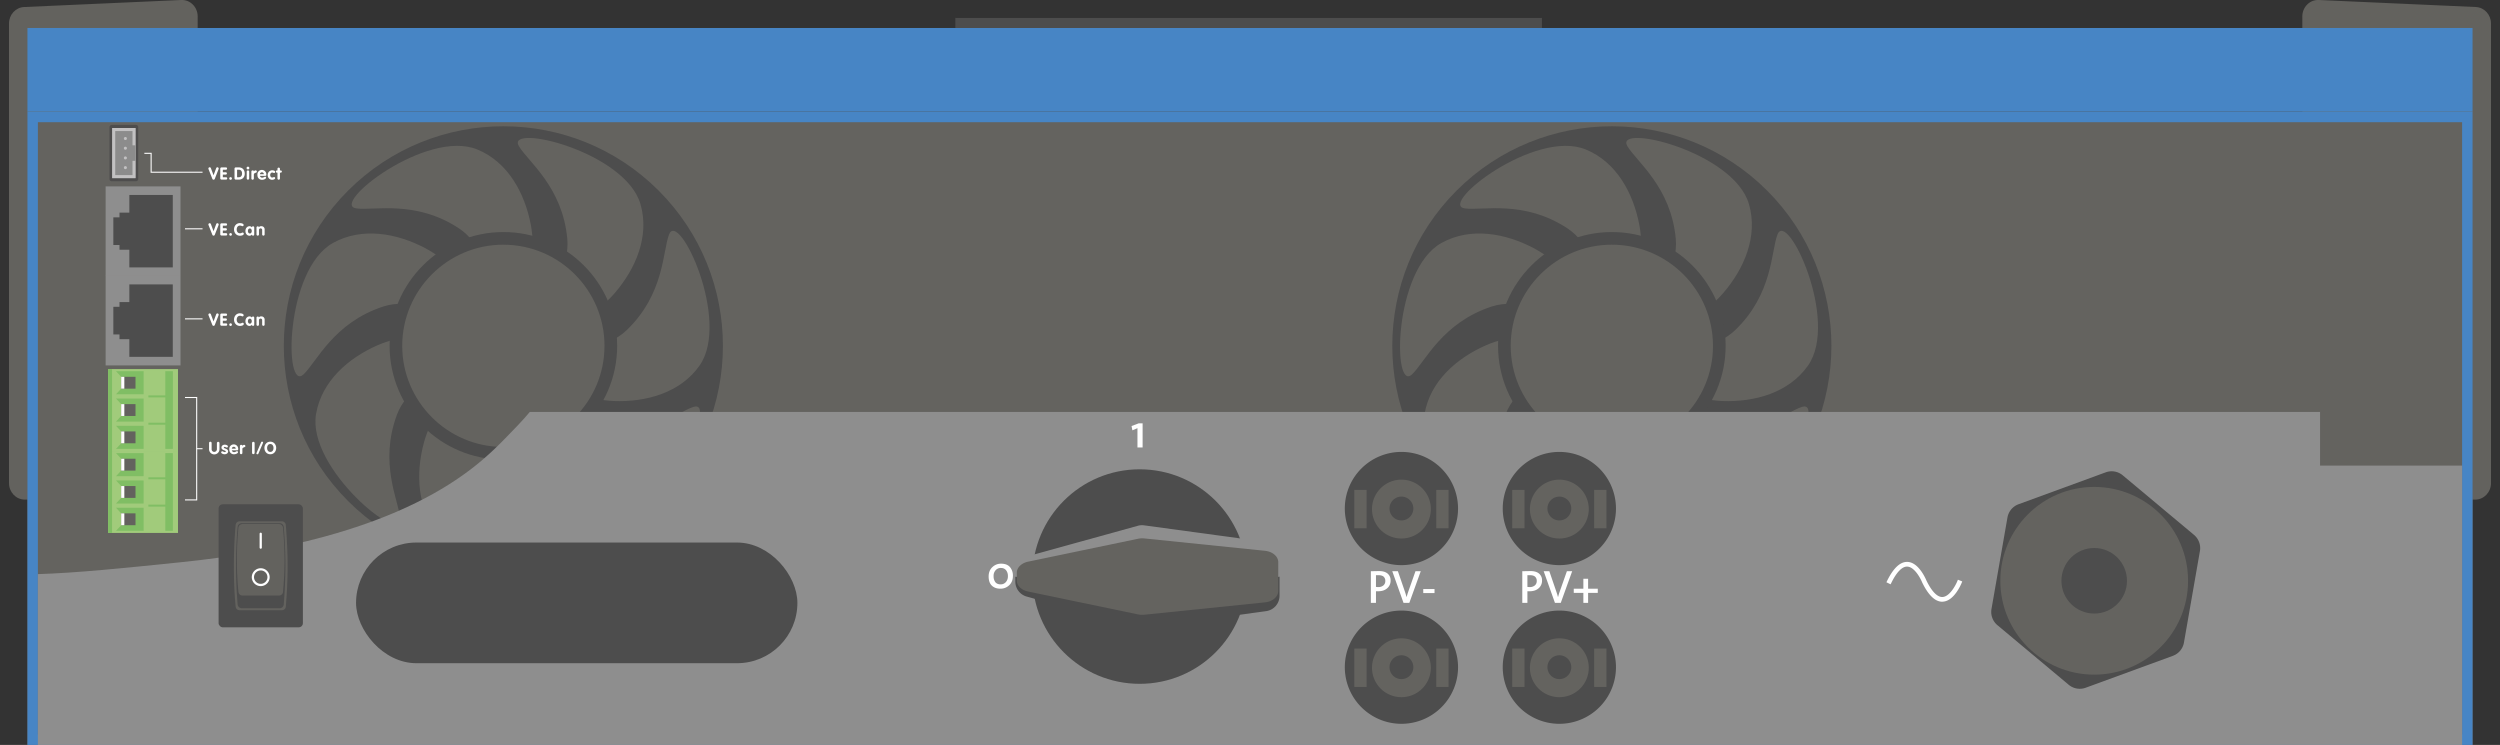 <svg xmlns="http://www.w3.org/2000/svg" viewBox="0 0 3356.04 1000"><rect x="0" y="0" width="3356.04" height="1000" fill="#333333" stroke="none"/><title>Inverter RS Smart</title><g id="Layer_2" data-name="Layer 2"><g id="Inverter_RS_Smart_-_bottom" data-name="Inverter RS Smart - bottom"><g id="body_bottom" data-name="body bottom"><path d="M3323.73,9.44,3112.67,0c-12-.54-22,9.51-22,22.08V648.57c0,12.21,9.45,22.1,21.11,22.1h211.06c11.66,0,21.11-9.89,21.11-22.1V31.52C3343.94,19.68,3335,10,3323.73,9.44Z" fill="#63625e"/><path d="M32.31,9.44,243.37,0c12-.54,22,9.51,22,22.08V648.57c0,12.21-9.45,22.1-21.11,22.1H33.21c-11.66,0-21.11-9.89-21.11-22.1V31.52C12.1,19.68,21,10,32.31,9.44Z" fill="#63625e"/><rect x="36.85" y="37.57" width="3282.33" height="112.49" fill="#4785c5"/><rect x="36.85" y="150.06" width="3282.33" height="849.94" fill="#64635f"/><path d="M3305.18,164.06V986H50.85V164.06H3305.18m14-14H36.85V1000H3319.18V150.06Z" fill="#4785c5"/><g id="fan"><circle cx="675.72" cy="464.25" r="294.74" transform="translate(-130.36 613.78) rotate(-45)" fill="#4d4d4d"/><path d="M640.83,200.69c41.39,17,63.85,59.08,71.85,101.56,11.8,62.69-21.13,159.57-38.49,162.42-18,3,3-117.76-57.89-158-58.64-38.71-114-23.59-138-26.93C442.3,274.77,572.49,172.56,640.83,200.69Z" fill="#64635f"/><path d="M447,326.16c39.12-21.74,86-13.08,124.21,7.15,56.36,29.86,111.57,116,103,131.36-8.93,15.95-90.19-75.77-159.6-53.23-66.83,21.71-89.5,74.4-107.09,91.11C381.14,527.57,382.4,362.06,447,326.16Z" fill="#64635f"/><path d="M424.25,555.94c7.4-44.14,43.39-75.4,83-92.65,58.49-25.45,160.27-14.91,166.91,1.38,6.91,16.93-115.47,23.27-141.12,91.59-24.7,65.79,2.36,116.36,4.45,140.54C540.66,733,412,628.82,424.25,555.94Z" fill="#64635f"/><path d="M589.71,717c-29.9-33.31-31.89-80.94-20.67-122.69,16.57-61.59,88.27-134.59,105.15-129.63,17.54,5.15-53.8,104.79-16.38,167.44,36,60.33,92.45,70.71,112.65,84.14C800.73,736.38,639.08,772,589.71,717Z" fill="#64635f"/><path d="M818.79,688c-44.68,2.61-83.17-25.53-108.81-60.34-37.82-51.36-50.19-152.92-35.79-163,15-10.5,48.38,107.4,120.7,117.21,69.63,9.43,112.92-28.2,136-35.62C965.51,535.15,892.56,683.72,818.79,688Z" fill="#64635f"/><path d="M939,490.89c-25.82,36.56-71.81,49.1-115,47.44-63.74-2.44-150.86-56.1-149.78-73.66,1.12-18.24,114.14,29.14,166.89-21.29,50.79-48.56,48.36-105.86,57-128.55C910.93,280.85,981.61,430.52,939,490.89Z" fill="#64635f"/><path d="M859.78,274c12.49,43-6.38,86.75-34.61,119.5-41.65,48.31-137.92,83-151,71.17-13.56-12.25,93.95-71.07,87.41-143.76-6.29-70-52.61-103.81-65-124.68C678.07,165,839.16,203,859.78,274Z" fill="#64635f"/><circle cx="675.72" cy="464.25" r="144.27" transform="translate(-130.36 613.78) rotate(-45)" fill="#64635f"/><path d="M675.72,617C591.49,617,523,548.49,523,464.25s68.53-152.76,152.76-152.76S828.49,380,828.49,464.25,760,617,675.72,617Zm0-288.53c-74.86,0-135.76,60.9-135.76,135.76S600.86,600,675.72,600s135.77-60.9,135.77-135.77S750.58,328.49,675.72,328.49Z" fill="#4d4d4d"/></g><g id="fan-2" data-name="fan"><circle cx="2163.77" cy="464.25" r="294.74" transform="translate(305.48 1665.99) rotate(-45)" fill="#4d4d4d"/><path d="M2128.88,200.69c41.38,17,63.85,59.08,71.85,101.56,11.79,62.69-21.13,159.57-38.49,162.42-18,3,3-117.76-57.9-158-58.64-38.71-114-23.59-138-26.93C1930.34,274.77,2060.54,172.56,2128.88,200.69Z" fill="#64635f"/><path d="M1935.05,326.16c39.12-21.74,86-13.08,124.2,7.15,56.37,29.86,111.58,116,103,131.36-8.93,15.95-90.19-75.77-159.6-53.23-66.83,21.71-89.5,74.4-107.1,91.11C1869.19,527.57,1870.45,362.06,1935.05,326.16Z" fill="#64635f"/><path d="M1912.3,555.94c7.39-44.14,43.39-75.4,83-92.65,58.49-25.45,160.26-14.91,166.91,1.38,6.9,16.93-115.48,23.27-141.13,91.59-24.69,65.79,2.36,116.36,4.46,140.54C2028.7,733,1900.08,628.82,1912.3,555.94Z" fill="#64635f"/><path d="M2077.75,717c-29.89-33.31-31.89-80.94-20.66-122.69,16.57-61.59,88.27-134.59,105.15-129.63,17.53,5.15-53.81,104.79-16.38,167.44,36,60.33,92.44,70.71,112.65,84.14C2288.77,736.38,2127.13,772,2077.75,717Z" fill="#64635f"/><path d="M2306.83,688c-44.68,2.61-83.16-25.53-108.8-60.34-37.83-51.36-50.2-152.92-35.79-163,15-10.5,48.38,107.4,120.7,117.21,69.63,9.43,112.91-28.2,136-35.62C2453.56,535.15,2380.61,683.72,2306.83,688Z" fill="#64635f"/><path d="M2427,490.89c-25.81,36.56-71.8,49.1-115,47.44-63.74-2.44-150.86-56.1-149.78-73.66,1.12-18.24,114.13,29.14,166.89-21.29,50.79-48.56,48.36-105.86,57-128.55C2399,280.85,2469.65,430.52,2427,490.89Z" fill="#64635f"/><path d="M2347.83,274c12.49,43-6.38,86.75-34.61,119.5-41.66,48.31-137.93,83-151,71.17-13.57-12.25,93.94-71.07,87.4-143.76-6.29-70-52.61-103.81-65-124.68C2166.12,165,2327.21,203,2347.83,274Z" fill="#64635f"/><circle cx="2163.77" cy="464.25" r="144.27" transform="translate(305.48 1665.99) rotate(-45)" fill="#64635f"/><path d="M2163.77,617C2079.53,617,2011,548.49,2011,464.25s68.53-152.76,152.77-152.76S2316.53,380,2316.53,464.25,2248,617,2163.77,617Zm0-288.53c-74.86,0-135.77,60.9-135.77,135.76S2088.91,600,2163.77,600s135.76-60.9,135.76-135.77S2238.63,328.49,2163.77,328.49Z" fill="#4d4d4d"/></g><path d="M3114.47,625V553H711.21c-9.91,11.9-21.52,23.76-33.24,35.72-38.74,39.54-135.12,135.19-435,166-77.42,8-140.5,14.43-192.14,16V1000H3305.18V625Z" fill="#8e8e8e"/><rect x="1282.44" y="24.07" width="787.46" height="13.5" fill="#4d4d4d"/></g><g id="connectors_and_controls" data-name="connectors and controls"><circle cx="1529.93" cy="773.99" r="143.99" fill="#4d4d4d"/><path d="M1363,774v6.84a20.82,20.82,0,0,0,15.26,20l149.29,41.3a20.69,20.69,0,0,0,8.36.57l163.76-22.31a20.8,20.8,0,0,0,18-20.61V774Z" fill="#4d4d4d"/><path d="M1527.51,705.8l-149.29,41.3a20.82,20.82,0,0,0-15.26,20V774h354.67V748.15a20.8,20.8,0,0,0-18-20.61l-163.76-22.31A20.69,20.69,0,0,0,1527.51,705.8Z" fill="#8e8e8e"/><path d="M1527.81,723.21,1380.06,754c-8.92,1.86-15.1,8-15.1,14.93v10.18c0,7,6.18,13.07,15.1,14.93l147.75,30.76a27.27,27.27,0,0,0,8.27.42l162.07-16.61c10.21-1.05,17.81-7.6,17.81-15.35V754.75c0-7.75-7.6-14.3-17.81-15.35l-162.07-16.61A27.27,27.27,0,0,0,1527.81,723.21Z" fill="#64635f"/><path d="M1881.3,606.65a76,76,0,1,0,76,76A76,76,0,0,0,1881.3,606.65Z" fill="#4d4d4d"/><rect x="1818.05" y="657.65" width="16.5" height="51.5" fill="#64635f"/><rect x="1928.05" y="657.65" width="16.5" height="51.5" fill="#64635f"/><path d="M1881.3,643.9a39.5,39.5,0,1,0,39.5,39.5A39.5,39.5,0,0,0,1881.3,643.9Zm0,54.75a16,16,0,1,1,16-16A16,16,0,0,1,1881.3,698.65Z" fill="#64635f"/><path d="M2093.3,606.65a76,76,0,1,0,76,76A76,76,0,0,0,2093.3,606.65Z" fill="#4d4d4d"/><rect x="2030.05" y="657.65" width="16.5" height="51.5" fill="#64635f"/><rect x="2140.05" y="657.65" width="16.5" height="51.5" fill="#64635f"/><path d="M2093.3,643.9a39.5,39.5,0,1,0,39.5,39.5A39.5,39.5,0,0,0,2093.3,643.9Zm0,54.75a16,16,0,1,1,16-16A16,16,0,0,1,2093.3,698.65Z" fill="#64635f"/><path d="M1881.3,819.65a76,76,0,1,0,76,76A76,76,0,0,0,1881.3,819.65Z" fill="#4d4d4d"/><rect x="1818.05" y="870.65" width="16.5" height="51.5" fill="#64635f"/><rect x="1928.05" y="870.65" width="16.5" height="51.5" fill="#64635f"/><path d="M1881.3,856.9a39.5,39.5,0,1,0,39.5,39.5A39.5,39.5,0,0,0,1881.3,856.9Zm0,54.75a16,16,0,1,1,16-16A16,16,0,0,1,1881.3,911.65Z" fill="#64635f"/><path d="M2093.3,819.65a76,76,0,1,0,76,76A76,76,0,0,0,2093.3,819.65Z" fill="#4d4d4d"/><rect x="2030.05" y="870.65" width="16.5" height="51.5" fill="#64635f"/><rect x="2140.05" y="870.65" width="16.5" height="51.5" fill="#64635f"/><path d="M2093.3,856.9a39.5,39.5,0,1,0,39.5,39.5A39.5,39.5,0,0,0,2093.3,856.9Zm0,54.75a16,16,0,1,1,16-16A16,16,0,0,1,2093.3,911.65Z" fill="#64635f"/><path d="M2953.2,739.82l-21.43,122.77a23.2,23.2,0,0,1-14.89,17.81l-117,42.82a23.2,23.2,0,0,1-22.86-4l-95.61-79.94a23.21,23.21,0,0,1-8-21.8l21.43-122.77a23.22,23.22,0,0,1,14.89-17.81l117-42.83a23.22,23.22,0,0,1,22.87,4L2945.23,718A23.21,23.21,0,0,1,2953.2,739.82Z" fill="#4d4d4d"/><circle cx="2811.3" cy="779.65" r="126" fill="#64635f"/><circle cx="2811.3" cy="779.65" r="44" fill="#4d4d4d"/><g id="on-off"><rect x="293.44" y="676.97" width="113.17" height="165.15" rx="5.6" ry="5.6" fill="#4d4d4d"/><path d="M378.49,819.18h-57a5.29,5.29,0,0,1-5.17-4.89c-1.57-16.83-2.41-34.51-2.36-54.75,0-19.24.86-38.18,2.36-54.69a5.31,5.31,0,0,1,5.18-5h57a5.28,5.28,0,0,1,5.17,5c1.39,16.77,2.4,35.38,2.42,54.68,0,19.78-1,37.75-2.41,54.69A5.29,5.29,0,0,1,378.49,819.18Z" fill="#63625e" fill-rule="evenodd"/><path d="M375.39,702.33H324.6A5.57,5.57,0,0,0,319,707.4c-1.42,16-2.18,32.79-2.14,52,0,18.27.78,36.24,2.14,52a5.6,5.6,0,0,0,5.58,5.12h50.78a5.6,5.6,0,0,0,5.58-5.14c1.26-16,2.17-33.61,2.19-51.93,0-18.77-.9-35.84-2.19-51.93A5.58,5.58,0,0,0,375.39,702.33Z" fill="#4d4d4d" fill-rule="evenodd"/><path d="M374.55,799.47H325.44a5.45,5.45,0,0,1-5.37-5,416.34,416.34,0,0,1-2-43c0-15.1.73-30,2-43a5.44,5.44,0,0,1,5.37-5h49.1a5.44,5.44,0,0,1,5.37,5c1.18,13.22,2,27.82,2.05,43,0,15.5-.84,29.61-2,42.93A5.46,5.46,0,0,1,374.55,799.47Z" fill="#63625e" fill-rule="evenodd"/><path d="M350,786.82a12,12,0,1,1,12-12A12,12,0,0,1,350,786.82Zm0-21.06a9,9,0,1,0,9,9A9,9,0,0,0,350,765.76Z" fill="#fff"/><path d="M350,736.65a1.5,1.5,0,0,1-1.5-1.5V716.56a1.5,1.5,0,0,1,3,0v18.59A1.5,1.5,0,0,1,350,736.65Z" fill="#fff"/></g><rect x="477.97" y="728.31" width="592.47" height="161.99" rx="81" ry="81" fill="#4d4d4d"/><g id="VE.Can"><rect x="141.8" y="370.29" width="100.5" height="120.26" transform="translate(384.1 860.83) rotate(180)" fill="#8e8e8e"/><polygon points="173.62 405.51 160.41 405.51 160.41 411.86 152.16 411.86 152.16 448.97 160.41 448.97 160.41 455.32 173.62 455.32 173.62 479.03 231.94 479.03 231.94 381.8 173.62 381.8 173.62 405.51" fill="#4d4d4d" fill-rule="evenodd"/><rect x="141.8" y="250.2" width="100.5" height="120.26" transform="translate(384.1 620.67) rotate(180)" fill="#8e8e8e"/><polygon points="173.62 285.43 160.41 285.43 160.41 291.78 152.16 291.78 152.16 328.89 160.41 328.89 160.41 335.24 173.62 335.24 173.62 358.95 231.94 358.95 231.94 261.72 173.62 261.72 173.62 285.43" fill="#4d4d4d" fill-rule="evenodd"/></g><g id="VE.Direct"><rect x="128.43" y="186.22" width="75.69" height="38.56" rx="2.82" ry="2.82" transform="translate(371.78 39.22) rotate(90)" fill="#4e4d4d"/><rect x="132.63" y="189.81" width="67.3" height="31.38" transform="translate(371.78 39.22) rotate(90)" fill="#8c8c8c"/><path d="M177.87,235.06H154.68V175.94h23.19v59.12m4.1,4.09V171.84H150.59v67.31Z" fill="#c2c1c2"/><rect x="168.15" y="202.09" width="20.81" height="6.82" transform="translate(384.05 26.94) rotate(90)" fill="#8c8c8c"/><circle cx="168.32" cy="185.94" r="2.05" fill="#c2c1c2"/><circle cx="168.32" cy="198.98" r="2.05" fill="#c2c1c2"/><circle cx="168.32" cy="212.02" r="2.05" fill="#c2c1c2"/><circle cx="168.32" cy="225.05" r="2.05" fill="#c2c1c2"/></g><rect x="137.06" y="503.56" width="109.98" height="93.78" transform="translate(742.5 358.4) rotate(90)" fill="#a1cb7b"/><rect x="174.84" y="545.38" width="104.3" height="10.13" transform="translate(-323.47 777.43) rotate(-90)" fill="#80be64"/><rect x="92.81" y="547.81" width="109.98" height="5.28" transform="translate(-402.65 698.25) rotate(-90)" fill="#80be64"/><path d="M192.81,529.28H155.72l6.94-7.53V505.83l-6.94-7.53h37.09v31" fill="#80be64"/><rect x="164.33" y="504.17" width="15.92" height="19.25" transform="translate(686.08 341.5) rotate(90)" fill="#63625e"/><rect x="156.83" y="511.67" width="15.92" height="4.25" transform="translate(678.58 349) rotate(90)" fill="#fff"/><path d="M192.81,565.94H155.72l6.94-7.53V542.49L155.72,535h37.09v31" fill="#80be64"/><rect x="164.33" y="540.83" width="15.92" height="19.25" transform="translate(722.74 378.16) rotate(90)" fill="#63625e"/><rect x="156.83" y="548.33" width="15.92" height="4.25" transform="translate(715.24 385.66) rotate(90)" fill="#fff"/><path d="M192.81,602.6H155.72l6.94-7.53V579.15l-6.94-7.53h37.09v31" fill="#80be64"/><rect x="164.33" y="577.49" width="15.92" height="19.25" transform="translate(759.4 414.82) rotate(90)" fill="#63625e"/><rect x="156.83" y="584.99" width="15.92" height="4.25" transform="translate(751.9 422.32) rotate(90)" fill="#fff"/><rect x="210.84" y="519.11" width="2.7" height="26.02" transform="translate(744.31 319.94) rotate(90)" fill="#80be64"/><rect x="210.84" y="555.77" width="2.7" height="26.02" transform="translate(780.97 356.6) rotate(90)" fill="#80be64"/><rect x="137.06" y="613.54" width="109.98" height="93.78" transform="translate(852.48 468.38) rotate(90)" fill="#a1cb7b"/><rect x="174.84" y="655.36" width="104.3" height="10.13" transform="translate(-433.44 887.41) rotate(-90)" fill="#80be64"/><rect x="92.81" y="657.79" width="109.98" height="5.28" transform="translate(-512.63 808.23) rotate(-90)" fill="#80be64"/><path d="M192.81,639.26H155.72l6.94-7.53V615.81l-6.94-7.53h37.09v31" fill="#80be64"/><rect x="164.33" y="614.15" width="15.92" height="19.25" transform="translate(796.06 451.48) rotate(90)" fill="#63625e"/><rect x="156.83" y="621.65" width="15.92" height="4.25" transform="translate(788.56 458.98) rotate(90)" fill="#fff"/><path d="M192.81,675.92H155.72l6.94-7.53V652.47l-6.94-7.53h37.09v31" fill="#80be64"/><rect x="164.33" y="650.81" width="15.92" height="19.25" transform="translate(832.72 488.14) rotate(90)" fill="#63625e"/><rect x="156.83" y="658.31" width="15.92" height="4.25" transform="translate(825.22 495.64) rotate(90)" fill="#fff"/><path d="M192.81,712.58H155.72l6.94-7.53V689.13l-6.94-7.53h37.09v31" fill="#80be64"/><rect x="164.33" y="687.46" width="15.92" height="19.25" transform="translate(869.38 524.8) rotate(90)" fill="#63625e"/><rect x="156.83" y="694.96" width="15.92" height="4.25" transform="translate(861.88 532.3) rotate(90)" fill="#fff"/><rect x="210.84" y="629.09" width="2.7" height="26.02" transform="translate(854.28 429.91) rotate(90)" fill="#80be64"/><rect x="210.84" y="665.75" width="2.7" height="26.02" transform="translate(890.94 466.57) rotate(90)" fill="#80be64"/></g><g id="print_bottom" data-name="print bottom"><path d="M1342.79,790.26q-7,0-11.3-4.06t-4.32-12.41q0-7.66,4.92-12.39a16.39,16.39,0,0,1,11.77-4.71q8,0,11.94,4.59a17.44,17.44,0,0,1,3.93,11.75q0,7.86-4.88,12.54a16.71,16.71,0,0,1-12.06,4.69m.82-27.84a9.22,9.22,0,0,0-7,3,11.06,11.06,0,0,0-2.79,7.91,13,13,0,0,0,2.34,8.14c1.57,2,4,3,7.17,3a9,9,0,0,0,6.87-3,11.36,11.36,0,0,0,2.82-8.07,12.18,12.18,0,0,0-2.44-7.88,8.44,8.44,0,0,0-7-3.05" fill="#fff"/><polygon points="1526.94 600.7 1526.94 574.78 1520.15 577.68 1519 571.92 1528.51 568.33 1533.86 568.33 1533.86 600.7 1526.94 600.7" fill="#fff"/><path d="M1850.28,793.75h-3.15v15.56h-6.87V766.8q1.65,0,5.92-.1l5-.09q7.56,0,11.59,3.39a11.61,11.61,0,0,1,4,9.36,13.19,13.19,0,0,1-4.57,10.34q-4.56,4-11.93,4m.38-21.54h-3.53v15.68a13.07,13.07,0,0,0,1.38.19,15.75,15.75,0,0,0,1.64.07,10.26,10.26,0,0,0,6.93-2.21,7.45,7.45,0,0,0,2.58-6,7.31,7.31,0,0,0-2.23-5.73c-1.49-1.34-3.75-2-6.77-2" fill="#fff"/><path d="M1891.9,809.31h-7.8L1869,766.8h7.55l9,26.18c.62,1.73,1.12,3.21,1.49,4.45s.77,2.64,1.19,4.19q.94-3.52,1.49-5.19c.35-1.11.81-2.4,1.36-3.87l9.08-25.78,7.09,0Z" fill="#fff"/><rect x="1910.61" y="790.73" width="15.12" height="5.42" fill="#fff"/><path d="M2053.56,793.75h-3.15v15.56h-6.86V766.8q1.64,0,5.92-.1l5-.09q7.56,0,11.59,3.39a11.61,11.61,0,0,1,4,9.36,13.19,13.19,0,0,1-4.57,10.34q-4.56,4-11.93,4m.38-21.54h-3.53v15.68a12.9,12.9,0,0,0,1.39.19,15.42,15.42,0,0,0,1.63.07,10.26,10.26,0,0,0,6.93-2.21,7.45,7.45,0,0,0,2.58-6,7.31,7.31,0,0,0-2.23-5.73c-1.49-1.34-3.75-2-6.77-2" fill="#fff"/><path d="M2095.19,809.31h-7.81l-15.12-42.51h7.56l9,26.18c.63,1.73,1.13,3.21,1.5,4.45s.77,2.64,1.18,4.19q.95-3.52,1.49-5.19c.36-1.11.81-2.4,1.36-3.87l9.08-25.78,7.09,0Z" fill="#fff"/><polygon points="2131.9 795.89 2131.9 809.31 2125.54 809.31 2125.54 795.89 2112.63 795.89 2112.63 790.29 2125.54 790.29 2125.54 776.94 2131.9 776.94 2131.9 790.29 2144.88 790.29 2144.88 795.89 2131.9 795.89" fill="#fff"/><path d="M279.91,227.07a2.07,2.07,0,0,1-.16-.85,1.72,1.72,0,0,1,3.34-.53l3.57,9.59,3.58-9.59a1.7,1.7,0,0,1,1.56-1.13,1.73,1.73,0,0,1,1.78,1.66,2.08,2.08,0,0,1-.17.85l-5,12.84a1.76,1.76,0,0,1-3.42,0Z" fill="#fff"/><path d="M295.67,226.7c0-1.15.58-2,1.79-2h5.72a1.53,1.53,0,0,1,1.64,1.59,1.56,1.56,0,0,1-1.64,1.59h-4.05v3.36h3.77a1.56,1.56,0,0,1,1.69,1.59,1.59,1.59,0,0,1-1.69,1.59h-3.77v3.51h4.26a1.53,1.53,0,0,1,1.64,1.58,1.56,1.56,0,0,1-1.64,1.59h-5.94a1.68,1.68,0,0,1-1.78-1.72Z" fill="#fff"/><path d="M309.54,237.79a1.8,1.8,0,1,1-1.8,1.79,1.79,1.79,0,0,1,1.8-1.79" fill="#fff"/><path d="M314.82,226.47a1.69,1.69,0,0,1,1.77-1.77h3.83c5.16,0,8.11,3.32,8.11,8.43,0,4.84-3.14,8-7.88,8h-4a1.69,1.69,0,0,1-1.82-1.73Zm3.45,11.46h2.33c3,0,4.33-2.19,4.33-5,0-2.95-1.38-5.09-4.56-5.09h-2.1Z" fill="#fff"/><path d="M334.72,225.55a1.89,1.89,0,0,1-1.86,1.91,1.94,1.94,0,0,1-1.87-1.91,1.91,1.91,0,0,1,1.87-1.82,1.89,1.89,0,0,1,1.86,1.82m-3.52,5a1.66,1.66,0,1,1,3.31,0v8.85a1.66,1.66,0,1,1-3.31,0Z" fill="#fff"/><path d="M337.46,230.37a1.63,1.63,0,0,1,1.71-1.66c.88,0,1.61.32,1.61,1.38h.05a2.61,2.61,0,0,1,2.32-1.38,1.62,1.62,0,0,1,1.62,1.77c0,1.09-1,1.15-2,1.61s-2,.9-2,2.22v5.09a1.67,1.67,0,1,1-3.32,0Z" fill="#fff"/><path d="M349,236.08a2.86,2.86,0,0,0,3.13,2.4c1.71,0,2.88-1.34,3.76-1.34a1.47,1.47,0,0,1,1.36,1.43c0,1.43-2.95,2.81-5.42,2.81a6,6,0,0,1-6.22-6.38,6,6,0,1,1,11.91-.39c0,1-.43,1.47-1.45,1.47Zm5.2-2.21a2.63,2.63,0,0,0-2.65-2.54,2.67,2.67,0,0,0-2.62,2.54Z" fill="#fff"/><path d="M368.11,232.26c-.83,0-1.56-.65-2.63-.65-1.89,0-2.78,1.68-2.78,3.39s1,3.34,2.78,3.34a17.84,17.84,0,0,0,2.47-.69,1.46,1.46,0,0,1,1.43,1.45c0,1.71-2.86,2.28-4.06,2.28-3.57,0-5.94-2.93-5.94-6.38a6.17,6.17,0,0,1,5.94-6.43c1.32,0,4.06.48,4.06,2.09,0,.7-.49,1.6-1.27,1.6" fill="#fff"/><path d="M372.48,231.75h-.73a1.34,1.34,0,0,1-1.45-1.45,1.41,1.41,0,0,1,1.45-1.45h.73v-2a1.67,1.67,0,1,1,3.32,0v2h.95c.85,0,1.59.39,1.59,1.45a1.41,1.41,0,0,1-1.59,1.45h-.95v7.65a1.67,1.67,0,1,1-3.32,0Z" fill="#fff"/><path d="M279.91,302.16a2.07,2.07,0,0,1-.16-.85,1.72,1.72,0,0,1,1.77-1.66,1.74,1.74,0,0,1,1.57,1.13l3.57,9.59,3.57-9.59a1.74,1.74,0,0,1,1.57-1.13,1.72,1.72,0,0,1,1.77,1.66,2.07,2.07,0,0,1-.16.85l-5,12.84a1.76,1.76,0,0,1-3.42,0Z" fill="#fff"/><path d="M295.67,301.79c0-1.15.57-2,1.79-2h5.72a1.53,1.53,0,0,1,1.64,1.59,1.56,1.56,0,0,1-1.64,1.59h-4.05v3.36h3.77a1.57,1.57,0,0,1,1.69,1.59,1.59,1.59,0,0,1-1.69,1.59h-3.77V313h4.26a1.53,1.53,0,0,1,1.64,1.59,1.57,1.57,0,0,1-1.64,1.59h-5.95a1.68,1.68,0,0,1-1.77-1.73Z" fill="#fff"/><path d="M309.54,312.88a1.8,1.8,0,1,1-1.8,1.79,1.79,1.79,0,0,1,1.8-1.79" fill="#fff"/><path d="M322.1,299.51c1.68,0,4.95.55,4.95,2.58a1.46,1.46,0,0,1-1.43,1.55c-.94,0-1.59-.81-3.52-.81-2.86,0-4.33,2.42-4.33,5.23s1.5,5.1,4.33,5.1c1.93,0,2.72-1,3.66-1a1.61,1.61,0,0,1,1.52,1.56c0,2.22-3.48,2.72-5.18,2.72-4.68,0-7.93-3.71-7.93-8.48s3.23-8.48,7.93-8.48" fill="#fff"/><path d="M341.29,314.17c0,.85,0,2.17-1.59,2.17-1,0-1.36-.54-1.59-1.41a4,4,0,0,1-3.16,1.54c-3.11,0-5.48-2.65-5.48-6.38s2.44-6.43,5.48-6.43a3.79,3.79,0,0,1,3.16,1.52,1.58,1.58,0,0,1,1.59-1.38c1.59,0,1.59,1.31,1.59,2.17Zm-5.88-.74c1.73,0,2.57-1.75,2.57-3.34s-.81-3.39-2.57-3.39-2.62,1.8-2.62,3.39.83,3.34,2.62,3.34" fill="#fff"/><path d="M344.33,305.64A1.68,1.68,0,0,1,346,303.8a1.4,1.4,0,0,1,1.52,1.22,3.59,3.59,0,0,1,3.2-1.36,4.25,4.25,0,0,1,4.54,4.47v6.36a1.67,1.67,0,1,1-3.32,0V308.7a2.14,2.14,0,1,0-4.28,0v5.79a1.67,1.67,0,1,1-3.32,0Z" fill="#fff"/><path d="M279.91,423.24a2.07,2.07,0,0,1-.16-.85,1.72,1.72,0,0,1,1.77-1.66,1.74,1.74,0,0,1,1.57,1.13l3.57,9.59,3.57-9.59a1.74,1.74,0,0,1,1.57-1.13,1.72,1.72,0,0,1,1.77,1.66,2.07,2.07,0,0,1-.16.85l-5,12.84a1.76,1.76,0,0,1-3.42,0Z" fill="#fff"/><path d="M295.67,422.87c0-1.15.57-2,1.79-2h5.72a1.53,1.53,0,0,1,1.64,1.59,1.56,1.56,0,0,1-1.64,1.59h-4.05v3.36h3.77a1.57,1.57,0,0,1,1.69,1.59,1.59,1.59,0,0,1-1.69,1.59h-3.77v3.51h4.26a1.53,1.53,0,0,1,1.64,1.59,1.57,1.57,0,0,1-1.64,1.59h-5.95a1.68,1.68,0,0,1-1.77-1.73Z" fill="#fff"/><path d="M309.54,434a1.8,1.8,0,1,1-1.8,1.8,1.8,1.8,0,0,1,1.8-1.8" fill="#fff"/><path d="M322.1,420.59c1.68,0,4.95.55,4.95,2.58a1.46,1.46,0,0,1-1.43,1.55c-.94,0-1.59-.81-3.52-.81-2.86,0-4.33,2.42-4.33,5.23s1.5,5.1,4.33,5.1c1.93,0,2.72-1,3.66-1a1.61,1.61,0,0,1,1.52,1.56c0,2.22-3.48,2.72-5.18,2.72-4.68,0-7.93-3.71-7.93-8.48s3.23-8.48,7.93-8.48" fill="#fff"/><path d="M341.29,435.25c0,.85,0,2.17-1.59,2.17-1,0-1.36-.54-1.59-1.41a4,4,0,0,1-3.16,1.54c-3.11,0-5.48-2.65-5.48-6.38s2.44-6.43,5.48-6.43a3.79,3.79,0,0,1,3.16,1.52,1.58,1.58,0,0,1,1.59-1.38c1.59,0,1.59,1.31,1.59,2.17Zm-5.88-.74c1.73,0,2.57-1.75,2.57-3.34s-.81-3.39-2.57-3.39-2.62,1.8-2.62,3.39.83,3.34,2.62,3.34" fill="#fff"/><path d="M344.33,426.72a1.68,1.68,0,0,1,1.66-1.84,1.4,1.4,0,0,1,1.52,1.22,3.59,3.59,0,0,1,3.2-1.36,4.25,4.25,0,0,1,4.54,4.47v6.36a1.67,1.67,0,1,1-3.32,0v-5.78a2.14,2.14,0,1,0-4.28,0v5.78a1.67,1.67,0,1,1-3.32,0Z" fill="#fff"/><path d="M280.65,594.82a1.73,1.73,0,1,1,3.45,0v8a3.53,3.53,0,0,0,3.55,3.8,3.62,3.62,0,0,0,3.53-3.8v-8a1.73,1.73,0,1,1,3.46,0V603a7,7,0,0,1-14,0Z" fill="#fff"/><path d="M304.61,600.9c-.62,0-1.89-1-3-1-.6,0-1.13.28-1.13.92,0,1.55,5.76,1.32,5.76,5.1,0,2.21-1.86,3.89-4.72,3.89-1.87,0-4.64-1.06-4.64-2.56a1.57,1.57,0,0,1,1.43-1.47c1.29,0,1.87,1.13,3.44,1.13,1,0,1.31-.32,1.31-1,0-1.52-5.76-1.29-5.76-5.09,0-2.3,1.87-3.87,4.49-3.87,1.64,0,4.15.76,4.15,2.4a1.44,1.44,0,0,1-1.36,1.47" fill="#fff"/><path d="M311.27,604.54a2.86,2.86,0,0,0,3.13,2.4c1.71,0,2.88-1.34,3.76-1.34a1.47,1.47,0,0,1,1.36,1.43c0,1.43-2.95,2.81-5.42,2.81a6,6,0,0,1-6.22-6.38,6,6,0,1,1,11.91-.39c0,1-.43,1.47-1.45,1.47Zm5.2-2.21a2.62,2.62,0,0,0-2.64-2.54,2.67,2.67,0,0,0-2.63,2.54Z" fill="#fff"/><path d="M322.07,598.83a1.63,1.63,0,0,1,1.71-1.66c.88,0,1.61.32,1.61,1.38h.05a2.62,2.62,0,0,1,2.33-1.38,1.61,1.61,0,0,1,1.61,1.77c0,1.09-1,1.15-2,1.61s-2,.9-2,2.22v5.09a1.67,1.67,0,1,1-3.32,0Z" fill="#fff"/><path d="M338.36,594.82a1.73,1.73,0,1,1,3.46,0v13.09a1.73,1.73,0,1,1-3.46,0Z" fill="#fff"/><path d="M350.55,593.73a1.25,1.25,0,0,1,1.29-.85,1.3,1.3,0,0,1,1.36,1.27,2.3,2.3,0,0,1-.2.64L346.87,609a1.27,1.27,0,0,1-1.29.85,1.33,1.33,0,0,1-1.39-1.27,2.49,2.49,0,0,1,.21-.64Z" fill="#fff"/><path d="M354.93,601.36c0-4.79,3.23-8.48,7.93-8.48s7.93,3.8,7.93,8.48-3.21,8.48-7.93,8.48-7.93-3.71-7.93-8.48m12.26,0c0-2.79-1.45-5.3-4.33-5.3s-4.33,2.51-4.33,5.3,1.4,5.3,4.33,5.3,4.33-2.49,4.33-5.3" fill="#fff"/><polygon points="271.89 231.9 202.16 231.9 202.16 206.52 193.79 206.52 193.79 205.1 203.58 205.1 203.58 230.48 271.89 230.48 271.89 231.9" fill="#fff"/><rect x="248.33" y="306.46" width="23.57" height="1.42" fill="#fff"/><rect x="248.33" y="427.34" width="23.57" height="1.42" fill="#fff"/><polygon points="264.75 671.8 248.33 671.8 248.33 670.39 263.33 670.39 263.33 534.33 248.33 534.33 248.33 532.91 264.75 532.91 264.75 671.8" fill="#fff"/><rect x="264.04" y="601.65" width="7.86" height="1.42" fill="#fff"/><path d="M2607.27,807.75c-9.47,0-18.47-8.6-26.77-25.55l-.05-.12c-3-7.29-11-21.13-20.07-21.47H2560c-6.78,0-14.09,7.62-21.14,22l-.88,1.79-5.63-2.75.88-1.8c8.29-16.95,17.3-25.55,26.76-25.55h.58c6.59.24,12.87,4.52,18.67,12.71a67.68,67.68,0,0,1,6.92,12.52c7,14.33,14.3,21.9,21.06,21.9h.36c9.49-.36,17.67-15.55,20-21.38l.75-1.85,5.81,2.33-.74,1.86a67.71,67.71,0,0,1-6.94,12.6c-5.81,8.18-12.09,12.46-18.68,12.7Z" fill="#fff"/></g></g></g></svg>